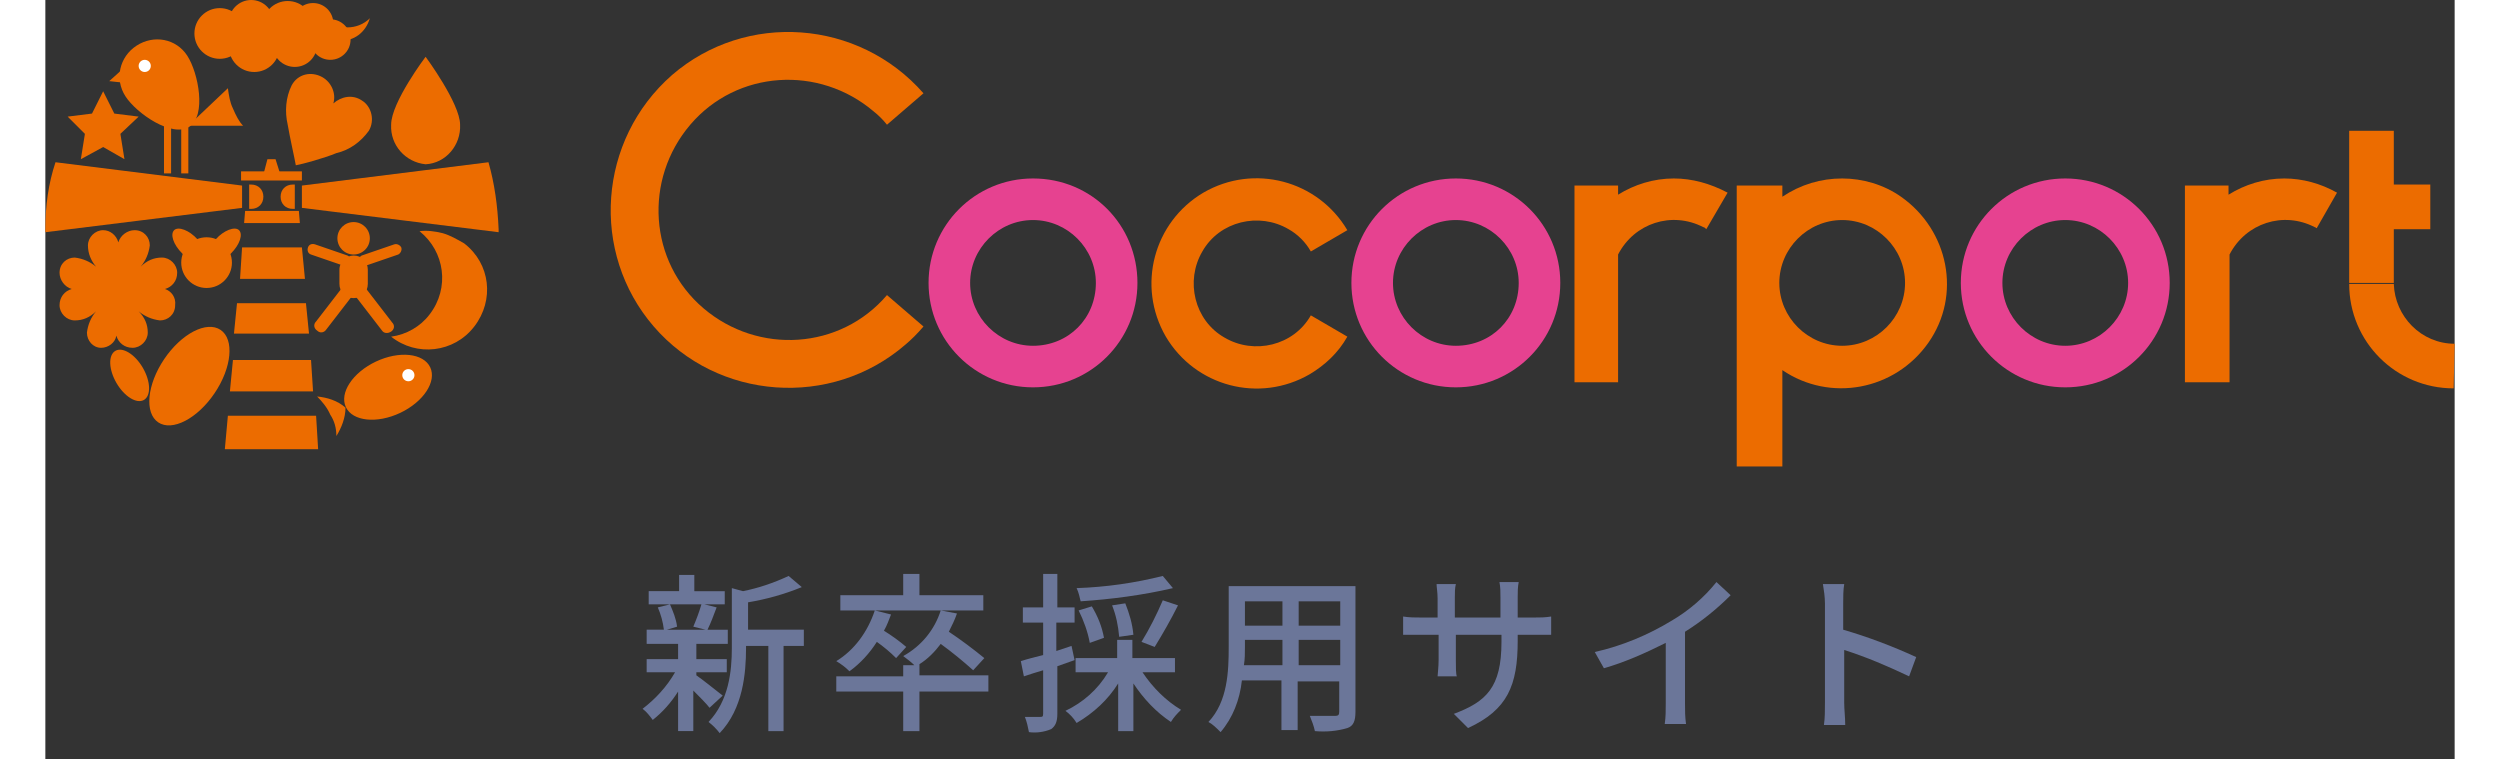 <?xml version="1.0" encoding="utf-8"?>
<!-- Generator: Adobe Illustrator 25.2.1, SVG Export Plug-In . SVG Version: 6.00 Build 0)  -->
<svg version="1.1" xmlns="http://www.w3.org/2000/svg" xmlns:xlink="http://www.w3.org/1999/xlink" x="0px"
	 y="0px" viewBox="0 0 237.6 74.9" style="enable-background:new 0 0 237.6 74.9;" xml:space="preserve" width="237" height="72">
<rect x="0" y="0" width="237.6" height="74.9" fill="#333333" stroke="none"/>
<style type="text/css">
	.st0{fill:#6B7699;}
	.st1{fill:#EC6C00;}
	.st2{fill:#E64290;}
	.st3{fill:#FFFFFF;}
</style>
<g id="text">
	<path class="st0" d="M65.5,69.8c-0.3-0.4-1-1.1-1.6-1.7v4h-1.5v-3.9c-0.7,1.1-1.5,2-2.5,2.8c-0.3-0.4-0.6-0.8-1-1.1
		c1.3-1,2.4-2.2,3.2-3.6h-2.8V65h3.1v-1.5h-3.1v-1.4H61c-0.1-0.8-0.3-1.5-0.6-2.2l1.2-0.3h-2.1v-1.3h3v-1.6H64v1.6h3v1.3h-2l1.2,0.3
		c-0.3,0.8-0.6,1.6-0.9,2.2h2v1.4h-3.1V65h3v1.3h-3v0.3c0.6,0.4,2.2,1.7,2.6,2L65.5,69.8z M61.6,59.6c0.3,0.7,0.6,1.4,0.7,2.2
		l-1,0.3h3.8l-1.2-0.3c0.3-0.7,0.6-1.5,0.8-2.2H61.6z M74.6,63.7h-1.8v8.4h-1.5v-8.4h-2.2v0.2c0,2.5-0.3,6-2.6,8.4
		c-0.3-0.4-0.7-0.8-1.1-1.1c2-2.1,2.3-5,2.3-7.3V58l1.1,0.3c1.5-0.3,3-0.8,4.5-1.5l1.3,1.1c-1.7,0.7-3.5,1.2-5.3,1.5v2.7h5.5v1.6
		H74.6z"/>
	<path class="st0" d="M93,68.2h-6.8v3.9h-1.6v-3.9H78v-1.5h6.6v-1.1h1.1c-0.3-0.3-0.7-0.6-1.1-0.9c1.8-1,3.1-2.6,3.7-4.5l1.6,0.3
		c-0.2,0.6-0.5,1.2-0.8,1.8c1.2,0.8,2.4,1.7,3.5,2.6l-1.1,1.2c-1-0.9-2.1-1.8-3.2-2.6c-0.6,0.8-1.3,1.5-2.1,2l0,0v1.1H93V68.2z
		 M83.9,64.9c-0.6-0.6-1.2-1.1-1.9-1.6c-0.7,1.1-1.6,2.1-2.7,2.9c-0.4-0.4-0.8-0.7-1.3-1c1.8-1.1,3.1-2.9,3.8-5l1.6,0.4
		c-0.2,0.5-0.4,1.1-0.7,1.6c0.8,0.5,1.5,1,2.2,1.6L83.9,64.9z M92.5,60.2H78.4v-1.5h6.2v-2.1h1.6v2.1h6.3V60.2z"/>
	<path class="st0" d="M101.5,65.1l-1.7,0.6v4.7c0,0.8-0.2,1.2-0.6,1.5c-0.7,0.3-1.5,0.4-2.2,0.3c-0.1-0.5-0.2-1-0.4-1.5
		c0.7,0,1.3,0,1.5,0s0.3,0,0.3-0.3v-4.3c-0.7,0.2-1.3,0.4-1.9,0.6l-0.3-1.5c0.6-0.2,1.4-0.4,2.2-0.6v-3.2h-2v-1.5h2v-3.3h1.4v3.3
		h1.7v1.5h-1.8v2.8l1.5-0.5L101.5,65.1z M108.2,66.3c1,1.5,2.3,2.8,3.8,3.7c-0.4,0.4-0.7,0.7-1,1.2c-1.5-1-2.7-2.3-3.7-3.8v4.7h-1.5
		v-4.7c-1,1.6-2.4,2.9-4.1,3.9c-0.3-0.5-0.7-0.9-1.1-1.2c1.7-0.8,3.2-2.1,4.2-3.8h-3.2v-1.4h4.1v-1.8h1.5v1.8h4.2v1.4
		C111.4,66.3,108.2,66.3,108.2,66.3z M111.2,58c-3,0.7-6.1,1.1-9.1,1.3c-0.1-0.4-0.2-0.9-0.4-1.3c2.9-0.1,5.7-0.5,8.5-1.2L111.2,58z
		 M103,63.4c-0.2-1.1-0.6-2.2-1.1-3.2l1.3-0.4c0.6,1,1,2,1.2,3.1L103,63.4z M105.9,62.8c-0.1-1.1-0.3-2.1-0.7-3.1l1.3-0.2
		c0.4,1,0.7,2,0.8,3.1L105.9,62.8z M108.1,63.3c0.8-1.3,1.5-2.7,2.1-4.1l1.5,0.5c-0.7,1.4-1.5,2.8-2.3,4.1L108.1,63.3z"/>
	<path class="st0" d="M129.2,70.2c0,0.9-0.2,1.4-0.8,1.6c-1,0.3-2.1,0.4-3.2,0.3c-0.1-0.5-0.3-1-0.5-1.5c1.1,0,2.2,0,2.5,0
		s0.4-0.1,0.4-0.4v-3h-4.1V72h-1.6v-4.9H118c-0.2,1.9-0.9,3.7-2.1,5.1c-0.4-0.4-0.8-0.8-1.2-1c1.9-2,2-5,2-7.4v-6h12.5L129.2,70.2
		L129.2,70.2z M122,65.6v-2.5h-3.7v0.7c0,0.6,0,1.2-0.1,1.8H122z M118.3,59.3v2.4h3.7v-2.4H118.3z M127.7,59.3h-4.1v2.4h4.1V59.3z
		 M127.7,65.6v-2.5h-4.1v2.5H127.7z"/>
	<path class="st0" d="M146.8,60.9c0.6,0,1.1,0,1.7-0.1v1.8c-0.3,0-0.9,0-1.7,0h-1.6v0.6c0,4.4-1,6.8-4.9,8.6l-1.4-1.4
		c3.2-1.2,4.7-2.6,4.7-7.1v-0.7h-4.5v2.5c0,0.7,0,1.4,0.1,1.6h-1.9c0-0.2,0.1-0.9,0.1-1.6v-2.5h-1.7c-0.8,0-1.5,0-1.8,0v-1.8
		c0.6,0.1,1.2,0.1,1.8,0.1h1.6V59c0-0.6-0.1-1.1-0.1-1.4h1.9C139,58,139,58.5,139,59v1.9h4.5v-2c0-0.5,0-1-0.1-1.5h1.9
		c-0.1,0.5-0.1,1-0.1,1.5v2C145.2,60.9,146.8,60.9,146.8,60.9z"/>
	<path class="st0" d="M161.7,69.4c0,0.7,0,1.3,0.1,2h-2.1c0.1-0.7,0.1-1.3,0.1-2v-6c-2,1-4,1.9-6.1,2.5l-0.9-1.6
		c2.7-0.6,5.3-1.7,7.6-3.1c1.7-1,3.2-2.3,4.4-3.8l1.4,1.3c-1.4,1.4-2.9,2.6-4.5,3.6V69.4z"/>
	<path class="st0" d="M183.8,66.7c-2.1-1-4.2-1.9-6.4-2.6v5.2c0,0.7,0.1,1.4,0.1,2.2h-2.1c0.1-0.7,0.1-1.4,0.1-2.2v-9.8
		c0-0.6-0.1-1.3-0.2-1.9h2.1c-0.1,0.6-0.1,1.3-0.1,1.9v2.6c2.4,0.7,4.8,1.6,7.2,2.7L183.8,66.7z"/>
	<path class="st1" d="M83,29.1c-4.6,5.4-12.7,5.9-18.1,1.3S59,17.7,63.6,12.3S76.3,6.4,81.7,11c0.5,0.4,0.9,0.8,1.3,1.3l3.6-3.1
		c-6.4-7.3-17.5-8.1-24.8-1.8c-7.3,6.4-8.1,17.5-1.8,24.8s17.5,8.1,24.8,1.8c0.6-0.5,1.2-1.1,1.8-1.8L83,29.1z"/>
	<path class="st2" d="M97.4,17.6c-5.7,0-10.3,4.6-10.3,10.3s4.6,10.3,10.3,10.3c5.7,0,10.3-4.6,10.3-10.3S103.2,17.6,97.4,17.6z
		 M97.4,34.1c-3.4,0-6.2-2.8-6.2-6.2s2.8-6.2,6.2-6.2c3.4,0,6.2,2.8,6.2,6.2l0,0C103.6,31.4,100.9,34.1,97.4,34.1z"/>
	<path class="st2" d="M139.1,17.6c-5.7,0-10.3,4.6-10.3,10.3s4.6,10.3,10.3,10.3s10.3-4.6,10.3-10.3S144.8,17.6,139.1,17.6z
		 M139.1,34.1c-3.4,0-6.2-2.8-6.2-6.2s2.8-6.2,6.2-6.2s6.2,2.8,6.2,6.2l0,0C145.3,31.4,142.6,34.1,139.1,34.1z"/>
	<path class="st2" d="M199.2,17.6c-5.7,0-10.3,4.6-10.3,10.3s4.6,10.3,10.3,10.3s10.3-4.6,10.3-10.3S204.9,17.6,199.2,17.6z
		 M199.2,34.1c-3.4,0-6.2-2.8-6.2-6.2s2.8-6.2,6.2-6.2s6.2,2.8,6.2,6.2S202.6,34.1,199.2,34.1L199.2,34.1z"/>
	<path class="st1" d="M124.8,31.1c-1.7,3-5.6,3.9-8.5,2.2c-3-1.7-3.9-5.6-2.2-8.5c1.7-3,5.6-3.9,8.5-2.2c0.9,0.5,1.7,1.3,2.2,2.2
		l3.6-2.1c-2.9-4.9-9.2-6.6-14.2-3.7c-4.9,2.9-6.6,9.2-3.7,14.2c2.9,4.9,9.2,6.6,14.2,3.7c1.5-0.9,2.8-2.1,3.7-3.7L124.8,31.1z"/>
	<path class="st1" d="M177.2,17.6c-2.1,0-4.1,0.6-5.9,1.8v-1.1h-4.5V46h4.5v-9.5c4.7,3.2,11.1,2,14.4-2.7s2-11.1-2.7-14.4
		C181.3,18.2,179.2,17.6,177.2,17.6z M177.2,34.1c-3.4,0-6.2-2.8-6.2-6.2s2.8-6.2,6.2-6.2s6.2,2.8,6.2,6.2S180.6,34.1,177.2,34.1
		L177.2,34.1z"/>
	<path class="st1" d="M160.6,17.6c-2,0-3.9,0.6-5.5,1.6v-0.9h-4.3v19.4h4.3V25.1c1.6-3.1,5.3-4.3,8.4-2.7c0.1,0,0.2,0.1,0.3,0.2
		l2.1-3.6C164.2,18.1,162.4,17.6,160.6,17.6z"/>
	<path class="st1" d="M220.8,17.6c-2,0-3.9,0.6-5.5,1.6v-0.9H211v19.4h4.4V25.1c1.6-3.1,5.3-4.3,8.4-2.7c0.1,0,0.1,0.1,0.2,0.1
		l2-3.5C224.4,18.1,222.6,17.6,220.8,17.6z"/>
	<path class="st1" d="M227.2,27.9h4.4v-5.3h3.6v-4.4h-3.6v-5.3h-4.4V27.9z M237.6,33.9c-3.3,0-5.9-2.7-6-5.9l0,0h-4.4
		c0,5.7,4.6,10.3,10.3,10.3l0,0L237.6,33.9L237.6,33.9z"/>
	<path class="st1" d="M26.7,41H18l-0.3,3.3h9.2L26.7,41z M25,20.8h-5.3L19.6,22h5.5L25,20.8z M25.7,29.9h-6.8l-0.3,3H26L25.7,29.9z
		 M26.2,35.5h-7.7l-0.3,3.1h8.2L26.2,35.5z M25.3,24.4h-5.9l-0.2,3.1h6.4L25.3,24.4z"/>
	<rect x="19.3" y="16.9" class="st1" width="6" height="0.9"/>
	<path class="st1" d="M24.6,18.2h-0.2c-0.7,0-1.2,0.5-1.2,1.2s0.5,1.2,1.2,1.2h0.2V18.2z"/>
	<path class="st1" d="M20.1,18.2h0.2c0.7,0,1.2,0.5,1.2,1.2s-0.5,1.2-1.2,1.2h-0.2V18.2z"/>
	<polygon class="st1" points="22.7,15.7 23.3,17.6 21.4,17.6 21.9,15.7 	"/>
	<path class="st1" d="M11.8,28.5L11.8,28.5c0.7-0.2,1.2-0.8,1.2-1.6c0-0.8-0.7-1.5-1.5-1.5l0,0c-0.8,0-1.5,0.3-2.1,0.9
		c0.5-0.6,0.8-1.3,0.9-2.1c0-0.8-0.6-1.5-1.5-1.5l0,0c-0.7,0-1.4,0.5-1.6,1.2l0,0c-0.2-0.7-0.8-1.2-1.5-1.2c-0.8,0-1.5,0.7-1.5,1.5
		l0,0c0,0.8,0.3,1.5,0.8,2.1c-0.6-0.5-1.3-0.8-2.1-0.9c-0.8,0-1.5,0.6-1.5,1.5l0,0c0,0.7,0.5,1.4,1.2,1.6l0,0
		c-0.7,0.2-1.2,0.8-1.2,1.6c0,0.8,0.7,1.5,1.5,1.5s1.5-0.3,2.1-0.9c-0.5,0.6-0.8,1.3-0.9,2.1c0,0.8,0.6,1.5,1.4,1.5l0,0
		c0.7,0,1.4-0.5,1.5-1.2l0,0c0.2,0.7,0.8,1.2,1.6,1.2s1.5-0.7,1.5-1.5l0,0c0-0.8-0.3-1.5-0.9-2.1c0.6,0.5,1.3,0.8,2.1,0.9
		c0.8,0,1.5-0.6,1.5-1.5l0,0C12.9,29.3,12.4,28.7,11.8,28.5z"/>
	<polygon class="st1" points="8.3,6.2 6.3,8 9,8.3 	"/>
	<rect x="11.7" y="10.4" class="st1" width="0.7" height="6.7"/>
	<rect x="13.4" y="10.4" class="st1" width="0.7" height="6.7"/>
	<path class="st1" d="M14,5.5c1.1,1.7,1.9,5.9,0.2,7s-5.2-1.3-6.3-3S7.3,5.6,9,4.5S12.9,3.8,14,5.5z"/>
	<path class="st1" d="M18.5,10.7c-0.3-0.6-0.4-1.3-0.5-2l-3.9,3.7h5.4C19.1,12,18.8,11.4,18.5,10.7z"/>
	<circle class="st3" cx="9.8" cy="6.5" r="0.6"/>
	<path class="st1" d="M24.7,16.3c-0.1-0.6-0.6-2.8-0.8-4c-0.3-1.3-0.2-2.7,0.4-3.9c0.6-1.1,1.9-1.4,3-0.8l0,0
		c0.9,0.5,1.4,1.6,1.1,2.6l0,0c0.8-0.7,1.9-0.9,2.8-0.3c1,0.6,1.3,2,0.7,3l0,0c-0.8,1.1-1.9,1.9-3.2,2.2
		C27.5,15.6,25.3,16.2,24.7,16.3L24.7,16.3z"/>
	<path class="st1" d="M43.7,16l-18.4,2.3v2.2l19.4,2.4v-0.3C44.6,20.3,44.3,18.1,43.7,16z M0,22.6v0.3l19.4-2.4v-2.2L1,16
		C0.3,18.1,0,20.3,0,22.6z"/>
	<circle class="st1" cx="30.4" cy="23.5" r="1.6"/>
	<path class="st1" d="M30.4,25.2L30.4,25.2c0.8,0,1.4,0.6,1.4,1.4V28c0,0.8-0.6,1.4-1.4,1.4l0,0c-0.8,0-1.4-0.6-1.4-1.4v-1.4
		C29,25.8,29.7,25.2,30.4,25.2z"/>
	<path class="st1" d="M30.1,25.9L30.1,25.9c-0.1,0.3-0.4,0.4-0.7,0.3l-3.2-1.1c-0.3-0.1-0.4-0.4-0.3-0.7l0,0
		c0.1-0.3,0.4-0.4,0.7-0.3l3.2,1.1C30,25.3,30.2,25.6,30.1,25.9z"/>
	<path class="st1" d="M30.3,28.1L30.3,28.1c0.3,0.2,0.4,0.6,0.1,0.9l-2.7,3.5c-0.2,0.3-0.6,0.4-0.9,0.1l0,0
		c-0.3-0.2-0.4-0.6-0.1-0.9l2.7-3.5C29.6,28,30,27.9,30.3,28.1z"/>
	<path class="st1" d="M35.1,24.4L35.1,24.4c0.1,0.3-0.1,0.6-0.3,0.7l-3.2,1.1c-0.3,0.1-0.6,0-0.7-0.3l0,0c-0.1-0.3,0.1-0.6,0.3-0.7
		l3.2-1.1C34.7,24,35,24.2,35.1,24.4z"/>
	<path class="st1" d="M34.1,32.7L34.1,32.7c-0.3,0.2-0.7,0.2-0.9-0.1l-2.7-3.5c-0.2-0.3-0.2-0.7,0.1-0.9l0,0
		c0.3-0.2,0.7-0.2,0.9,0.1l2.7,3.5C34.5,32.1,34.4,32.5,34.1,32.7z"/>
	<circle class="st1" cx="15.9" cy="25.9" r="2.5"/>
	<path class="st1" d="M15.3,24c-0.1-0.1-0.2-0.3-0.3-0.4c-0.8-0.9-1.9-1.3-2.3-0.9s-0.1,1.4,0.8,2.3c0.1,0.1,0.2,0.2,0.4,0.3
		L15.3,24z"/>
	<path class="st1" d="M16.5,24c0.1-0.1,0.2-0.3,0.3-0.4c0.8-0.9,1.9-1.3,2.3-0.9s0.1,1.4-0.8,2.3c-0.1,0.1-0.3,0.2-0.4,0.3L16.5,24z
		"/>
	<path class="st1" d="M39.2,23c-0.8-0.2-1.6-0.3-2.3-0.2c2.5,2,3,5.6,1,8.2c-0.9,1.2-2.3,2-3.8,2.2c2.5,2,6.2,1.6,8.2-1
		s1.6-6.2-1-8.2C40.6,23.6,39.9,23.2,39.2,23L39.2,23z"/>
	<path class="st1" d="M40.9,12.3c0.1,2-1.4,3.8-3.4,3.9c-2-0.2-3.5-1.9-3.4-3.9c0-2.2,3.4-6.7,3.4-6.7S40.9,10.2,40.9,12.3z"/>
	<polygon class="st1" points="5.7,9 6.8,11.2 9.2,11.5 7.4,13.2 7.8,15.7 5.7,14.5 3.5,15.7 3.9,13.2 2.2,11.5 4.6,11.2 	"/>
	<circle class="st1" cx="17.2" cy="3.3" r="2.5"/>
	<circle class="st1" cx="20.6" cy="4.6" r="2.5"/>
	<circle class="st1" cx="26.4" cy="2.3" r="2"/>
	<circle class="st1" cx="28.1" cy="3.9" r="2"/>
	<circle class="st1" cx="23.9" cy="2.6" r="2.5"/>
	<circle class="st1" cx="24.6" cy="4.4" r="2.2"/>
	<circle class="st1" cx="20.3" cy="2.2" r="2.2"/>
	<path class="st1" d="M29.8,2.7c-0.4,0-0.8-0.1-1.1-0.3V4H29c1.4,0.1,2.6-0.8,3-2.2C31.4,2.4,30.6,2.7,29.8,2.7z"/>
	<ellipse transform="matrix(0.559 -0.829 0.829 0.559 -24.488 28.126)" class="st1" cx="14.2" cy="37.1" rx="5.5" ry="3"/>
	<ellipse transform="matrix(0.864 -0.504 0.504 0.864 -17.506 9.236)" class="st1" cx="8.3" cy="37" rx="1.5" ry="2.8"/>
	<ellipse transform="matrix(0.904 -0.427 0.427 0.904 -13.071 18.088)" class="st1" cx="33.8" cy="38.2" rx="4.6" ry="2.8"/>
	<path class="st1" d="M28.1,40.9c-0.3-0.7-0.8-1.3-1.3-1.8c1,0.1,2,0.4,2.8,1.1c0,1-0.4,2-0.9,2.8C28.7,42.2,28.5,41.5,28.1,40.9z"
		/>
	<circle class="st3" cx="35.8" cy="37" r="0.6"/>
</g>
</svg>
